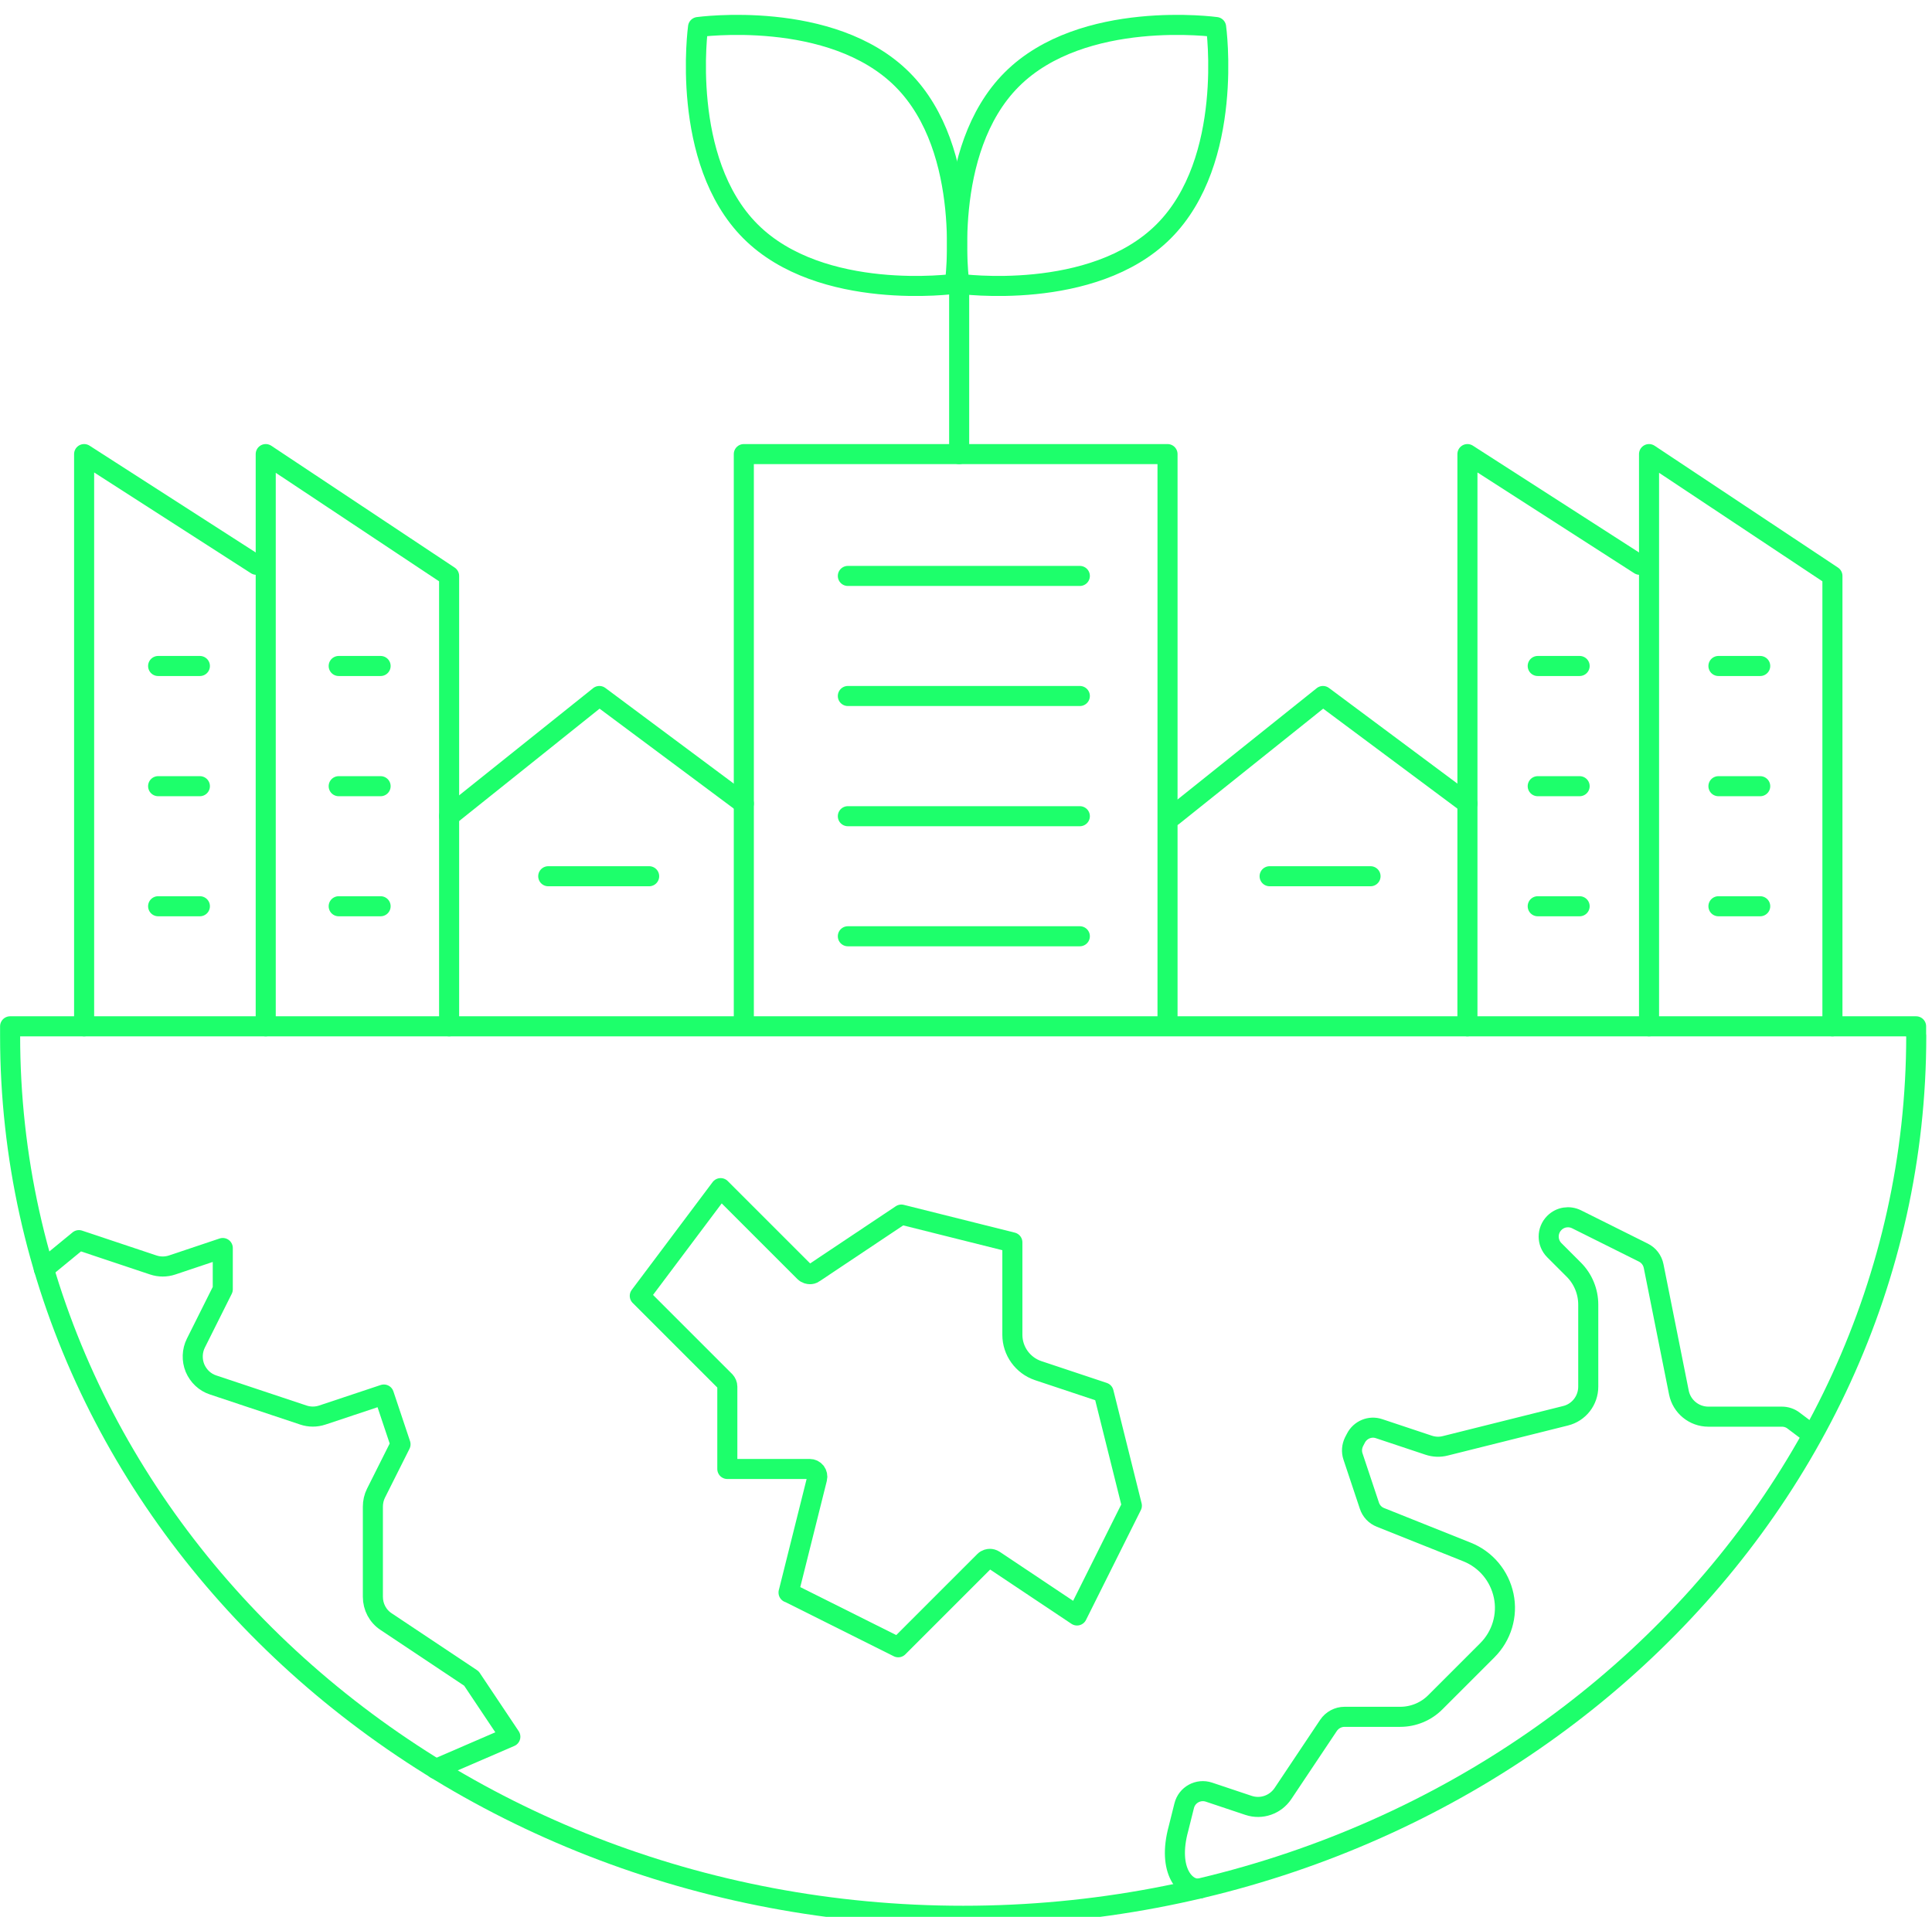 <svg xmlns="http://www.w3.org/2000/svg" width="130" height="129" viewBox="0 0 130 129" fill="none"><g clip-path="url(#clip0_46_1567)"><path d="M53.06 107.18L54.98 99.5C55.02 99.35 54.98 99.18 54.89 99.06C54.79 98.93 54.64 98.86 54.48 98.86H48.94V93.32C48.94 93.18 48.88 93.05 48.79 92.95L43.05 87.21L48.49 79.96L54.13 85.6C54.26 85.73 54.42 85.75 54.5 85.75C54.57 85.75 54.68 85.74 54.78 85.66L60.65 81.74L68.12 83.61V89.83C68.12 90.92 68.82 91.89 69.85 92.24L74.26 93.71L76.16 101.33L72.47 108.72L66.9 105C66.79 104.93 66.69 104.91 66.61 104.91C66.53 104.91 66.37 104.93 66.24 105.06L60.44 110.86L53.06 107.17V107.18Z" stroke="#1DFF6B" stroke-width="1.35" stroke-linecap="round" stroke-linejoin="round"></path><path d="M128.94 69.7C128.94 102.41 100.23 128.93 64.81 128.93C29.39 128.93 0.68 102.42 0.68 69.7C0.68 69.49 0.68 69.28 0.68 69.07H128.93C128.93 69.28 128.93 69.49 128.93 69.7H128.94Z" stroke="#1DFF6B" stroke-width="1.35" stroke-linecap="round" stroke-linejoin="round"></path><path d="M5.66 69.07V30.56L17.25 38.01" stroke="#1DFF6B" stroke-width="1.35" stroke-linecap="round" stroke-linejoin="round"></path><path d="M17.88 69.07V30.56L30.22 38.76V69.07" stroke="#1DFF6B" stroke-width="1.35" stroke-linecap="round" stroke-linejoin="round"></path><path d="M98.74 69.07V30.56L110.33 38.01" stroke="#1DFF6B" stroke-width="1.35" stroke-linecap="round" stroke-linejoin="round"></path><path d="M110.96 69.07V30.56L123.3 38.76V69.07" stroke="#1DFF6B" stroke-width="1.35" stroke-linecap="round" stroke-linejoin="round"></path><path d="M30.22 54.93L40.33 46.84L50.05 54.08" stroke="#1DFF6B" stroke-width="1.35" stroke-linecap="round" stroke-linejoin="round"></path><path d="M78.91 54.93L89.02 46.84L98.74 54.08" stroke="#1DFF6B" stroke-width="1.35" stroke-linecap="round" stroke-linejoin="round"></path><path d="M50.05 68.6V30.56H78.56V68.6" stroke="#1DFF6B" stroke-width="1.35" stroke-linecap="round" stroke-linejoin="round"></path><path d="M36.89 58.97H43.68" stroke="#1DFF6B" stroke-width="1.35" stroke-linecap="round" stroke-linejoin="round"></path><path d="M57.05 63.01H72.66" stroke="#1DFF6B" stroke-width="1.35" stroke-linecap="round" stroke-linejoin="round"></path><path d="M57.05 54.93H72.66" stroke="#1DFF6B" stroke-width="1.35" stroke-linecap="round" stroke-linejoin="round"></path><path d="M57.05 46.84H72.66" stroke="#1DFF6B" stroke-width="1.35" stroke-linecap="round" stroke-linejoin="round"></path><path d="M57.05 38.76H72.66" stroke="#1DFF6B" stroke-width="1.35" stroke-linecap="round" stroke-linejoin="round"></path><path d="M22.79 60.99H25.61" stroke="#1DFF6B" stroke-width="1.35" stroke-linecap="round" stroke-linejoin="round"></path><path d="M22.79 52.91H25.61" stroke="#1DFF6B" stroke-width="1.35" stroke-linecap="round" stroke-linejoin="round"></path><path d="M22.79 44.82H25.61" stroke="#1DFF6B" stroke-width="1.35" stroke-linecap="round" stroke-linejoin="round"></path><path d="M10.64 60.99H13.45" stroke="#1DFF6B" stroke-width="1.35" stroke-linecap="round" stroke-linejoin="round"></path><path d="M10.64 52.91H13.45" stroke="#1DFF6B" stroke-width="1.35" stroke-linecap="round" stroke-linejoin="round"></path><path d="M10.64 44.82H13.45" stroke="#1DFF6B" stroke-width="1.35" stroke-linecap="round" stroke-linejoin="round"></path><path d="M115.63 60.99H118.44" stroke="#1DFF6B" stroke-width="1.35" stroke-linecap="round" stroke-linejoin="round"></path><path d="M115.63 52.91H118.44" stroke="#1DFF6B" stroke-width="1.35" stroke-linecap="round" stroke-linejoin="round"></path><path d="M115.63 44.82H118.44" stroke="#1DFF6B" stroke-width="1.35" stroke-linecap="round" stroke-linejoin="round"></path><path d="M103.47 60.99H106.29" stroke="#1DFF6B" stroke-width="1.35" stroke-linecap="round" stroke-linejoin="round"></path><path d="M103.47 52.91H106.29" stroke="#1DFF6B" stroke-width="1.35" stroke-linecap="round" stroke-linejoin="round"></path><path d="M103.47 44.82H106.29" stroke="#1DFF6B" stroke-width="1.35" stroke-linecap="round" stroke-linejoin="round"></path><path d="M85.43 58.97H92.22" stroke="#1DFF6B" stroke-width="1.35" stroke-linecap="round" stroke-linejoin="round"></path><path d="M60.72 5.35C65.49 10.12 64.25 19.1 64.25 19.1C64.25 19.1 55.27 20.34 50.5 15.57C45.73 10.8 46.97 1.82 46.97 1.82C46.97 1.82 55.95 0.58 60.72 5.35Z" stroke="#1DFF6B" stroke-width="1.35" stroke-linecap="round" stroke-linejoin="round"></path><path d="M68.08 5.35C63.31 10.12 64.55 19.1 64.55 19.1C64.55 19.1 73.53 20.34 78.3 15.57C83.07 10.8 81.83 1.82 81.83 1.82C81.83 1.82 72.85 0.58 68.08 5.35Z" stroke="#1DFF6B" stroke-width="1.35" stroke-linecap="round" stroke-linejoin="round"></path><path d="M64.54 19.11V30.56" stroke="#1DFF6B" stroke-width="1.35" stroke-linecap="round" stroke-linejoin="round"></path><path d="M2.95 85.4L5.31 83.46L10.31 85.13C10.73 85.27 11.17 85.27 11.59 85.13L14.99 83.99V86.77L13.18 90.39C12.92 90.91 12.9 91.53 13.12 92.07C13.35 92.61 13.79 93.03 14.35 93.21L20.41 95.23C20.83 95.37 21.27 95.37 21.69 95.23L25.83 93.85L26.95 97.2L25.3 100.49C25.16 100.77 25.09 101.08 25.09 101.4V107.46C25.09 108.14 25.42 108.77 25.99 109.14L31.72 112.96L34.34 116.88L29.32 119.05" stroke="#1DFF6B" stroke-width="1.35" stroke-linecap="round" stroke-linejoin="round"></path><path d="M80.74 127.09C79.82 127.24 78.51 125.94 79.3 123.05L79.68 121.53C79.86 120.79 80.63 120.37 81.35 120.61L84.01 121.5C84.88 121.79 85.82 121.46 86.33 120.7L89.39 116.12C89.63 115.76 90.04 115.54 90.47 115.54H94.22C95.1 115.54 95.95 115.19 96.57 114.57L100.08 111.06C101.04 110.1 101.46 108.72 101.18 107.39C100.9 106.06 99.99 104.96 98.72 104.45L92.89 102.12C92.53 101.98 92.26 101.69 92.14 101.32L91.04 98.02C90.93 97.69 90.96 97.34 91.11 97.03L91.23 96.8C91.52 96.22 92.19 95.94 92.8 96.15L96.13 97.26C96.49 97.38 96.88 97.4 97.26 97.3L105.34 95.28C106.24 95.06 106.87 94.25 106.87 93.32V87.8C106.87 86.92 106.52 86.07 105.9 85.45L104.59 84.14C104.08 83.63 104.08 82.81 104.59 82.3C104.99 81.9 105.59 81.81 106.09 82.06L110.58 84.3C110.94 84.48 111.19 84.81 111.27 85.21L112.97 93.72C113.16 94.66 113.99 95.34 114.95 95.34H119.9C120.18 95.34 120.46 95.43 120.68 95.6L121.61 96.3" stroke="#1DFF6B" stroke-width="1.35" stroke-linecap="round" stroke-linejoin="round"></path></g><defs><clipPath id="clip0_46_1567"><rect width="130" height="129" fill="white"></rect></clipPath></defs></svg>